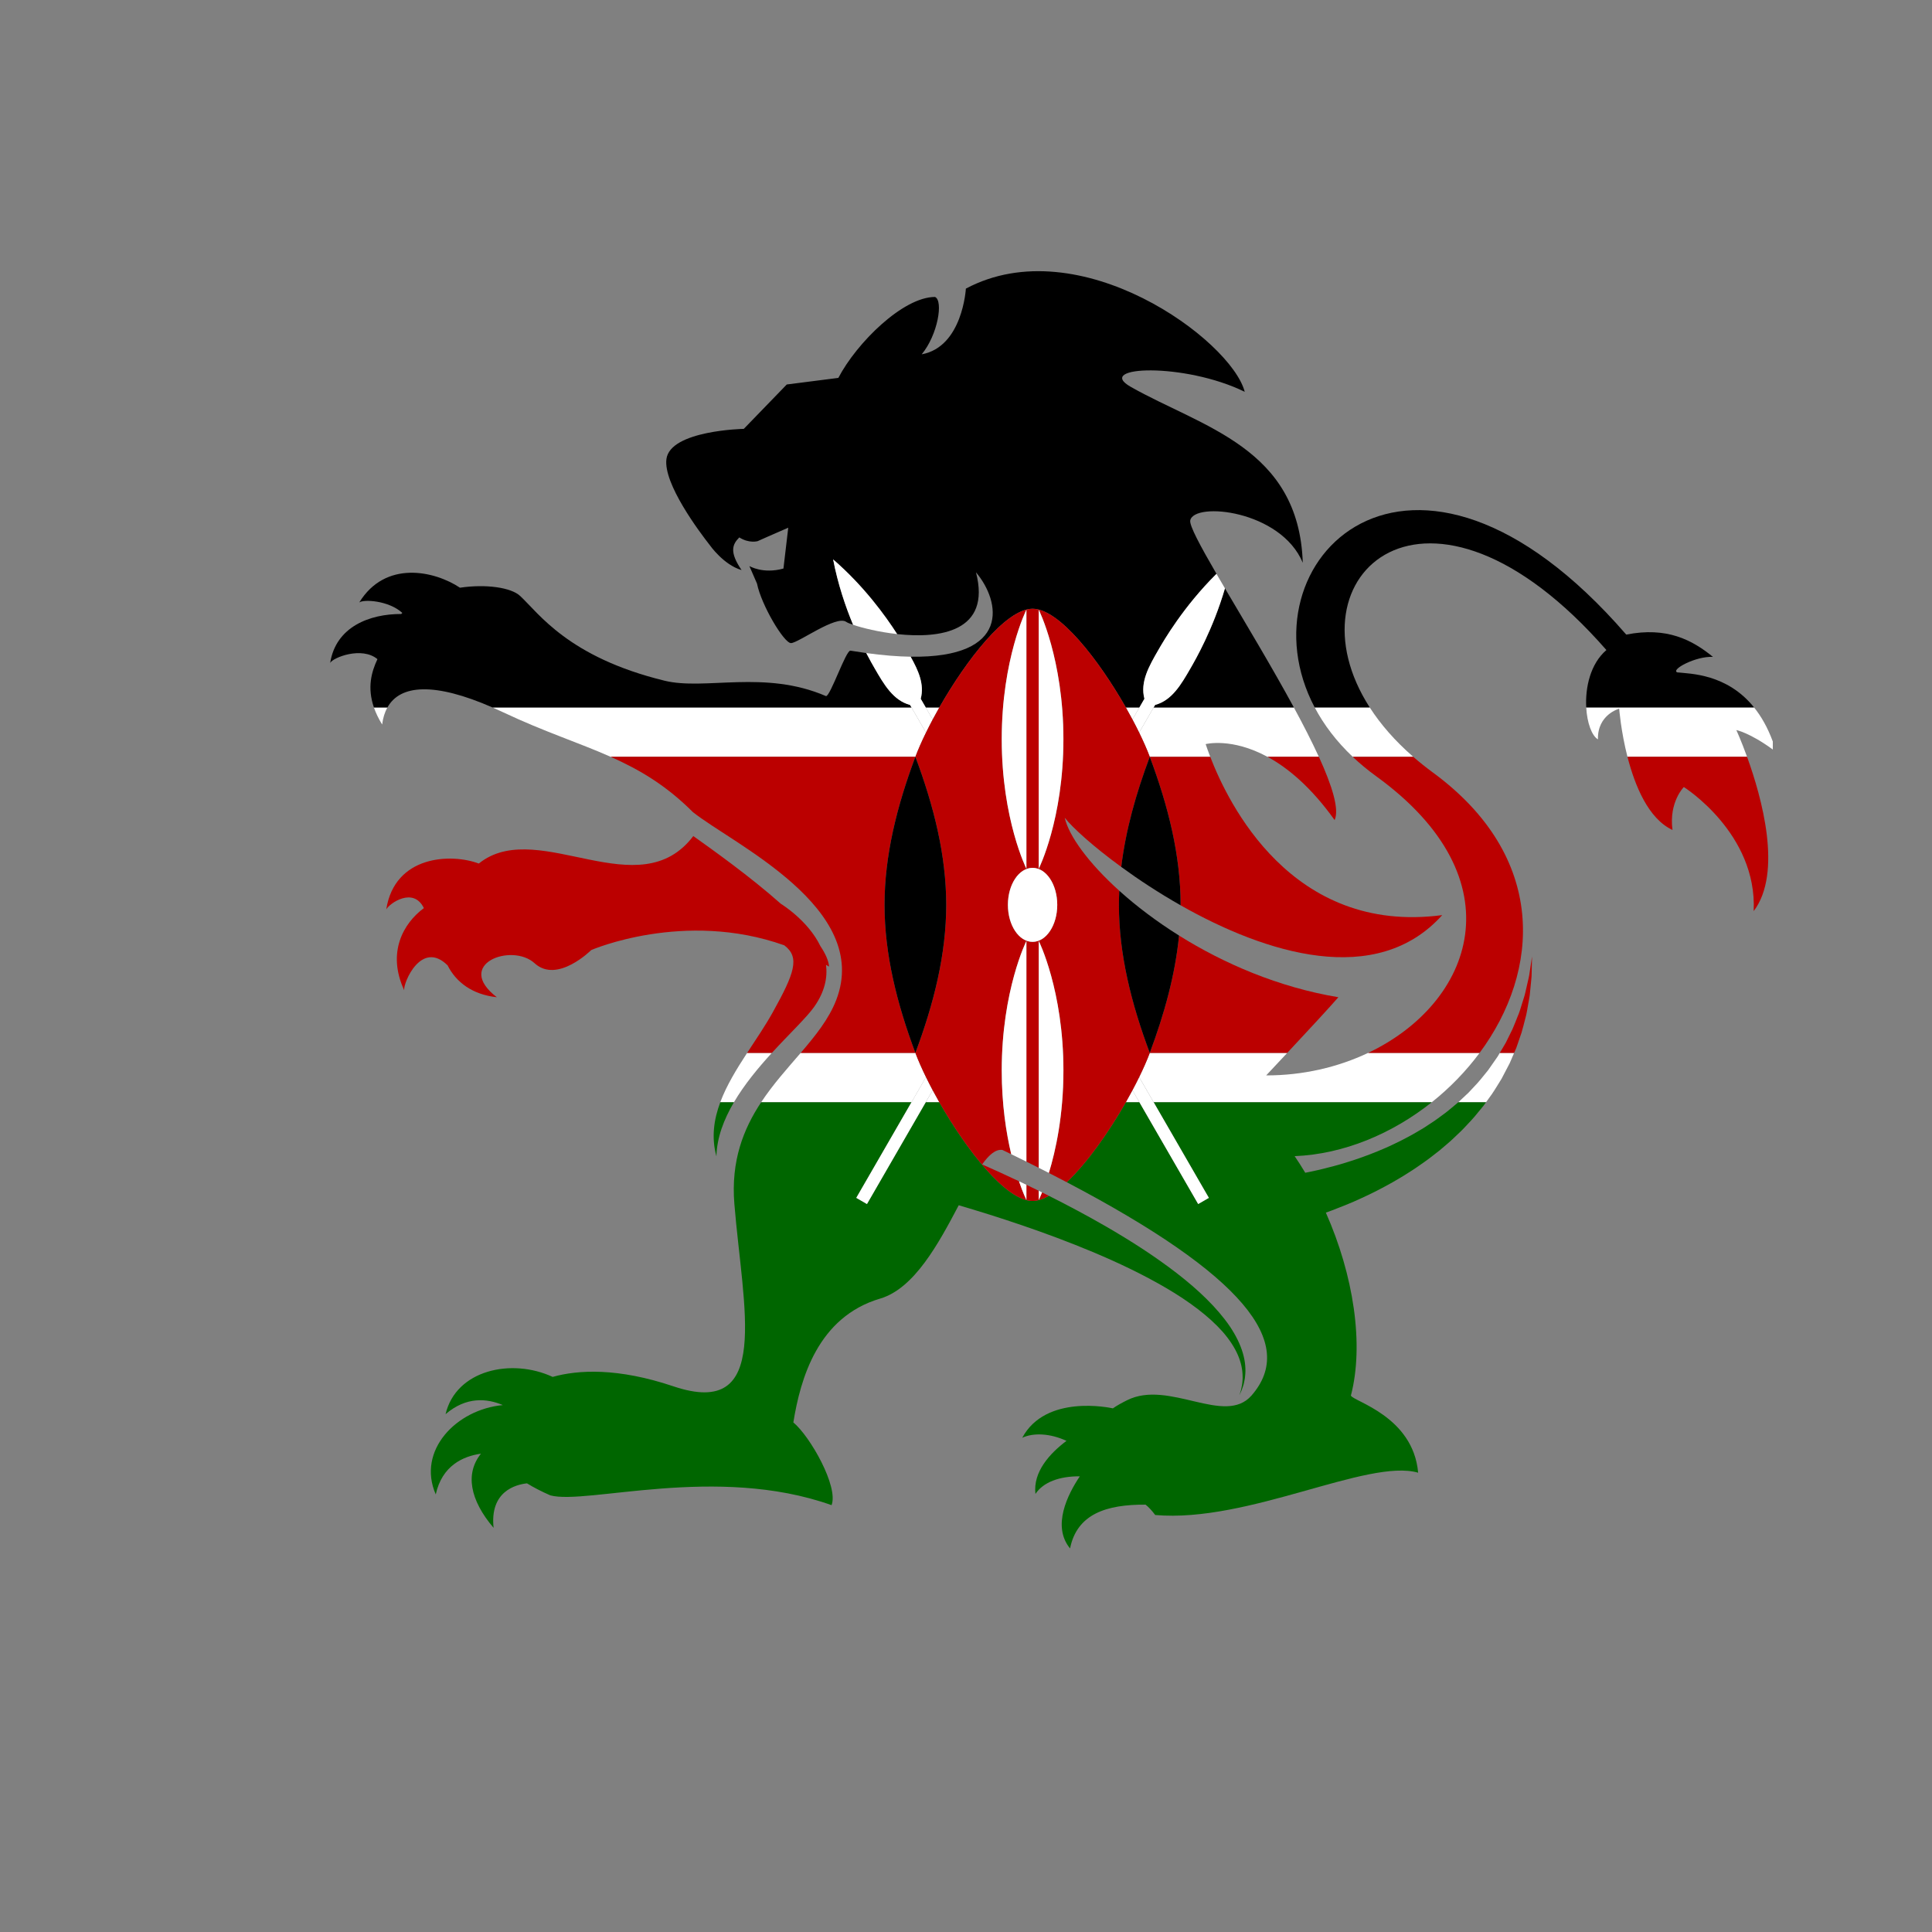 <?xml version="1.0" encoding="UTF-8"?>
<svg version="1.1" viewBox="0 0 800 800" xml:space="preserve" xmlns="http://www.w3.org/2000/svg"><rect x="0" y="0" width="800" height="800" fill="#808080" stroke="none"/><defs><clipPath id="a"><path d="m0 600h600v-600h-600z"/></clipPath></defs><g transform="matrix(1.333 0 0 -1.333 0 800)"><g clip-path="url(#a)"><path d="m550.7 367.32v2.49c-1.611 4.377-3.613 7.835-5.816 10.578h-52.143c0.267-4.767 1.708-8.76 3.636-9.914-0.182 7.729 6.602 9.533 6.602 9.533s0.523-6.936 2.572-14.949h37.147c-1.828 5.045-3.322 8.308-3.322 8.308s4.083-0.77 11.324-6.046" fill="#fff"/><path d="m420.2 365.06h18.803c-5.716 4.971-10.18 10.151-13.514 15.33h-17.095c2.816-5.326 6.715-10.514 11.806-15.33" fill="#fff"/><path d="m393.32 266.09c1.982 2.11 4.238 4.515 6.549 6.99h-42.702c-0.836-2.23-1.958-4.788-3.298-7.525l4.506-7.805h86.384c5.609 4.465 10.644 9.646 14.858 15.33h-34.634c-9.366-4.443-20.239-7.004-31.663-6.99" fill="#fff"/><path d="m223.74 257.75h4.242c3.267 5.555 7.591 10.75 11.781 15.33h-7.676c-3.265-5.005-6.389-10.085-8.347-15.33" fill="#fff"/><path d="m287.65 372.58-4.507 7.805h-130.15c1.121-0.491 2.262-1.003 3.441-1.561 12.688-5.997 23.398-9.376 33.255-13.769h94.66c0.836 2.23 1.959 4.787 3.299 7.525" fill="#fff"/><path d="m287.65 265.55c-1.34 2.738-2.463 5.295-3.299 7.526h-35.627c-4.114-4.79-8.563-9.701-12.286-15.33h46.706z" fill="#fff"/><path d="m118.71 375.09c0.254 2.031 0.8 3.8 1.631 5.296h-4.193c0.578-1.669 1.41-3.432 2.562-5.296" fill="#fff"/><path d="m349.72 257.75h4.221l-2.159 3.74c-0.654-1.229-1.345-2.48-2.062-3.74" fill="#fff"/><path d="m289.72 376.65c0.655 1.23 1.344 2.48 2.063 3.741h-4.222z" fill="#fff"/><path d="m349.72 380.39c0.717-1.261 1.407-2.511 2.062-3.741l2.159 3.741z" fill="#fff"/><path d="m291.79 257.75c-0.719 1.26-1.408 2.511-2.063 3.74l-2.159-3.74z" fill="#fff"/><path d="m461.68 257.84c0.572 0.793 1.138 1.58 1.703 2.363 1.096 1.588 2.049 3.248 3.043 4.82 0.88 1.652 1.739 3.275 2.547 4.869 0.465 1.08 0.921 2.141 1.372 3.19h-4.451c-0.222-0.374-0.44-0.744-0.664-1.124-0.961-1.374-1.941-2.78-2.939-4.212-1.117-1.341-2.176-2.748-3.367-4.076-0.611-0.65-1.221-1.307-1.836-1.964l-0.923-0.987-0.993-0.932c-0.662-0.618-1.325-1.241-1.988-1.866-0.063-0.059-0.131-0.111-0.195-0.169h8.627z" fill="#fff"/><path d="m353.86 372.58c1.34-2.738 2.462-5.295 3.298-7.525h18.787c-0.69 1.794-1.157 3.162-1.421 3.949 0 0 8.029 2.107 19.197-3.949h15.961c-2.157 4.716-4.827 9.923-7.759 15.33h-43.557z" fill="#fff"/><path d="m286.01 383.09 1.559-2.699h4.222c8.359 14.661 20.663 30.659 28.968 30.659 8.306 0 20.609-15.998 28.969-30.659h4.221l1.559 2.699c-1.403 5.236 1.472 10.214 4.346 15.192 1.671 2.895 7.712 13.356 18.033 23.613-5.063 8.713-8.464 15.045-8.153 16.597 1.174 5.866 28.142 3.201 34.952-13.154-1.169 35.771-31.32 42.095-53.432 54.641-11.507 6.526 16.714 7.621 35.403-1.538-4.176 16.052-51.366 50.821-86.623 32.054 0 0-1.003-18.093-13.715-20.407 4.984 6.018 6.776 16.644 4.136 17.818-9.961 0-24.364-14.292-30.034-25.143l-16.022-2.048-13.348-13.786s-22.86-0.445-24.035-9.377c-1.004-7.654 10.251-22.639 13.496-26.771 0 0 4.252-6.098 9.847-7.713-3.81 5.574-2.905 7.945-0.707 10.141 3.094-1.95 5.708-1.158 5.708-1.158s5.427 2.434 9.498 4.175l-1.491-12.683c-6.378-1.785-10.585 0.775-10.585 0.775l2.374-5.466c1.318-6.596 8.354-18.472 10.556-18.472 2.198 0 14.069 8.795 17.148 6.597 0.313-0.224 1.065-0.547 2.145-0.915-2.334 5.607-4.706 12.557-6.201 20.318 9.546-8.27 16.191-17.455 19.885-23.198 13.282-1.463 29.285 0.721 24.488 19.181 7.662-9.04 11.015-26.697-20.299-26.209 2.391-4.273 4.335-8.574 3.132-13.064"/><path d="m358.82 381.17-0.452-0.783h43.557c-6.794 12.52-14.983 26.083-21.407 36.995-3.736-12.762-9.147-22.138-10.714-24.852-2.874-4.978-5.748-9.957-10.984-11.36"/><path d="m521 391.29c-2.054 0.88 5.828 5.094 11.105 4.804-6.443 5.275-14.324 9.423-26.934 6.928-66.936 77.207-120.57 22.378-96.775-22.63h17.095c-26.298 40.857 17.818 81.557 73.517 17.833-5.008-4.292-6.609-11.702-6.266-17.833h52.143c-8.451 10.513-19.894 10.453-23.885 10.898"/><path d="m282.69 381.17c-5.234 1.403-8.109 6.382-10.983 11.36-0.517 0.896-1.456 2.525-2.614 4.755-1.58 0.217-3.215 0.464-4.914 0.746-1.369 0.23-6.218-14.109-7.577-14.124-19.103 8.258-37.541 1.712-50.134 4.782-29.967 7.307-39.071 20.931-44.901 26.342-2.798 2.606-10.541 3.763-18.686 2.554-7.952 5.286-23.187 8.619-31.286-4.589 1.249 1.05 9.153 0.649 13.378-3.241-0.116-0.11-0.221-0.226-0.335-0.336-9.693 0.037-20.307-3.892-22.073-15.199 0.865 1.679 9.811 5.214 14.682 1.179-1.848-3.942-3.233-8.829-1.092-15.012h4.193c3.96 7.124 14.559 7.904 32.646 0h130.15z"/><path d="m222.55 240.94c0.123 5.783 2.29 11.462 5.436 16.81h-4.242c-2.013-5.396-2.793-10.965-1.194-16.81" fill="#060"/><path d="m291.79 257.75h-4.222l-18.254-31.617-3.319 1.916 17.148 29.701h-46.706c-5.492-8.302-9.404-18.167-8.321-31.52 2.639-32.544 11.744-67.057-18.909-56.729-17.287 5.82-29.606 5.157-37.529 2.931-12.812 5.939-30.04 2.155-33.274-11.583 6.471 5.586 12.952 4.89 17.789 2.828-14.446-1.338-26.774-14.122-20.833-27.752 1.968 8.954 8.475 11.867 14.043 12.656-4.911-6.098-3.517-14.309 3.926-23.04-1.229 11.32 6.835 13.44 10.375 13.829 2.077-1.281 4.484-2.529 7.243-3.733 11.215-3.041 51.597 9.677 87.37-3.041 2.199 5.718-6.596 21.297-11.874 25.697 2.198 13.632 7.623 32.758 26.973 38.472 10.641 3.143 18.183 17.196 24.4 28.987 12.059-3.54 27.082-8.42 41.603-14.503 8.053-3.377 15.932-7.144 22.947-11.271 7.013-4.118 13.136-8.684 17.414-13.499 2.113-2.413 3.737-4.891 4.762-7.283 1.035-2.384 1.444-4.67 1.457-6.562 0.031-0.475 0.011-0.925-0.036-1.345-0.042-0.422-0.054-0.824-0.114-1.19-0.153-0.726-0.236-1.362-0.386-1.857-0.304-0.991-0.464-1.52-0.464-1.52s0.227 0.507 0.652 1.458c0.217 0.478 0.381 1.103 0.63 1.827 0.113 0.365 0.172 0.773 0.271 1.202 0.104 0.43 0.182 0.892 0.216 1.387 0.236 1.967 0.118 4.451-0.671 7.15-0.773 2.7-2.179 5.584-4.104 8.44-3.897 5.694-9.724 11.285-16.441 16.467-6.726 5.201-14.343 10.1-22.15 14.603-5.838 3.362-11.776 6.517-17.572 9.429-1.797-1.022-3.506-1.594-5.072-1.594-8.305 0-20.609 15.998-28.968 30.659" fill="#060"/><path d="m375.52 228.05-3.319-1.916-18.255 31.617h-4.221c-5.228-9.168-11.996-18.855-18.367-24.83 54.872-28.805 71.658-49.918 57.425-66.254-8.32-9.558-25.656 5.032-38.669-1.476-1.59-0.794-3.083-1.604-4.415-2.528-0.841 0.187-20.844 4.488-28.155-9.14 3.505 1.637 8.695 1.374 13.745-0.955-5.212-3.921-10.443-9.641-9.644-16.492 2.376 3.628 7.435 5.54 13.782 5.47-3.804-5.669-8.712-15.486-3.03-22.4 2.152 10.747 11.362 13.682 23.463 13.605 0.95-0.767 1.936-1.804 2.986-3.215 28.819-2.549 66.069 17.648 81.681 13.14-1.54 17.59-20.306 22.209-20.889 23.967 4.132 15.837 0.85 37.357-7.78 56.822 0.649 0.233 1.31 0.47 1.983 0.721 2.831 1.086 5.882 2.28 9.024 3.751 3.156 1.425 6.414 3.091 9.703 4.946 1.636 0.952 3.301 1.898 4.93 2.972 1.655 1.017 3.271 2.15 4.891 3.294 1.63 1.124 3.18 2.408 4.77 3.619 1.515 1.328 3.1 2.56 4.542 3.975l2.187 2.081c0.726 0.688 1.387 1.456 2.08 2.177 0.673 0.74 1.384 1.439 2.018 2.21 0.634 0.768 1.265 1.532 1.896 2.295l0.936 1.139 0.799 1.106h-8.627c-0.612-0.554-1.27-1.064-1.901-1.603-0.714-0.574-1.389-1.188-2.133-1.728l-2.22-1.633c-1.458-1.11-3.057-2.041-4.56-3.064-1.593-0.912-3.119-1.887-4.728-2.713-1.597-0.846-3.176-1.681-4.793-2.409-1.586-0.781-3.21-1.441-4.791-2.111-3.184-1.293-6.311-2.419-9.326-3.341-2.997-0.962-5.894-1.684-8.558-2.335-1.589-0.371-3.092-0.687-4.522-0.965-1.051 1.758-2.15 3.477-3.293 5.157 15.237 0.623 30.295 6.961 42.591 16.745h-86.384z" fill="#060"/><path d="m355.5 383.09-1.559-2.699-2.159-3.741c0.739-1.386 1.435-2.746 2.079-4.064l4.506 7.805 0.452 0.783c5.236 1.403 8.11 6.382 10.984 11.36 1.567 2.714 6.978 12.09 10.714 24.852-0.917 1.559-1.801 3.068-2.638 4.509-10.321-10.257-16.362-20.718-18.033-23.613-2.874-4.978-5.749-9.956-4.346-15.192" fill="#fff"/><path d="m265.99 228.05 3.319-1.916 18.254 31.617 2.159 3.74c-0.739 1.387-1.434 2.746-2.078 4.064l-4.506-7.804z" fill="#fff"/><path d="m353.94 257.75 18.255-31.617 3.319 1.916-17.148 29.701-4.506 7.805c-0.644-1.319-1.34-2.678-2.079-4.065z" fill="#fff"/><path d="m282.69 381.17 0.452-0.783 4.507-7.805c0.644 1.318 1.339 2.678 2.078 4.064l-2.159 3.741-1.559 2.699c1.203 4.49-0.741 8.791-3.132 13.064-4.006 0.063-8.58 0.423-13.784 1.135 1.158-2.23 2.097-3.859 2.614-4.755 2.874-4.978 5.749-9.957 10.983-11.36" fill="#fff"/><path d="m258.8 426.38c1.495-7.761 3.867-14.711 6.201-20.318 2.85-0.971 8.017-2.256 13.684-2.88-3.694 5.743-10.339 14.928-19.885 23.198" fill="#fff"/><path d="m427.48 359.03c44.418-32.186 30.095-70.488-2.503-85.954h34.634c18.831 25.4 21.283 60.84-14.544 87.135-2.162 1.586-4.178 3.204-6.063 4.844h-18.803c2.203-2.084 4.623-4.1 7.279-6.025" fill="#b00"/><path d="m399.86 273.08c6.364 6.812 13.16 14.147 15.889 17.293-18.643 3.106-35.653 10.497-49.495 19.16-1.195-12.15-4.539-24.302-9.096-36.453z" fill="#b00"/><path d="m232.09 273.08h7.676c5.524 6.036 10.815 11.004 13.148 14.313 3.297 4.676 4.175 9.076 3.686 13.035 0.311-0.183 0.625-0.349 0.938-0.538-0.147 1.871-1.131 4.036-2.699 6.377-3.861 8.021-12.28 13.137-12.28 13.137l-2e-3 -2e-3c-9.525 8.462-21.156 16.744-27.195 21.037-16.71-22.075-47.394 5.168-65.718-7.846-0.314-0.224-0.608-0.46-0.911-0.692-8.544 3.22-26.114 2.628-28.754-14.262 0.978 1.895 8.44 7.126 11.687 0.422-6.375-4.711-11.54-13.787-6.12-25.491-0.269 2.388 5.401 15.717 13.487 7.707l2e-3 9e-3c2.608-5.221 7.683-9.088 15.3-9.913-13.438 10.325 4.696 17.007 11.732 10.556 7.035-6.451 17.59 4.101 17.59 4.101s28.891 12.543 59.968 1.471c4.941-3.739 3.183-8.643-3.565-20.786-2.331-4.194-5.199-8.389-7.97-12.635" fill="#b00"/><path d="m366.74 319.07c0-0.046-2e-3 -0.09-2e-3 -0.136 26.472-15.024 60.848-25.774 81.268-3.051-46.864-6.194-66.582 34.957-72.06 49.177h-18.787c5.749-15.33 9.581-30.66 9.581-45.99" fill="#b00"/><path d="m471.04 274.7c0.55 1.603 1.087 3.161 1.605 4.669 0.458 1.522 0.801 3.022 1.179 4.438 0.415 1.407 0.593 2.808 0.84 4.117 0.206 1.318 0.509 2.542 0.595 3.727 0.115 1.178 0.224 2.28 0.324 3.298 0.096 1.016 0.211 1.944 0.202 2.793 0.075 3.372 0.119 5.3 0.119 5.3s-0.286-1.898-0.785-5.224c-0.097-0.831-0.33-1.734-0.553-2.718-0.225-0.983-0.464-2.042-0.725-3.177-0.23-1.137-0.682-2.299-1.041-3.544-0.401-1.235-0.74-2.554-1.315-3.859-0.541-1.313-1.043-2.699-1.666-4.087-0.67-1.364-1.363-2.77-2.078-4.218-0.603-1.024-1.222-2.072-1.848-3.133h4.451c0.233 0.542 0.468 1.086 0.696 1.618" fill="#b00"/><path d="m414.58 345.41c1.514 3.282-0.73 10.55-4.89 19.651h-15.961c6.253-3.391 13.488-9.34 20.851-19.651" fill="#b00"/><path d="m519.54 342.33c-1.17 8.654 3.517 13.34 3.517 13.34s22.868-14.356 21.696-38.557c9.057 11.973 2.477 35.443-2.054 47.949h-37.147c2.29-8.953 6.484-19.25 13.988-22.732" fill="#b00"/><path d="m274.77 319.07c0 15.33 3.832 30.66 9.581 45.99h-94.66c8.934-3.984 17.167-8.8 25.532-17.164 12.205-9.798 55.555-29.754 44.558-58.338-2.269-5.903-6.452-11.115-11.057-16.477h35.627c-5.749 15.33-9.581 30.659-9.581 45.989" fill="#b00"/><path d="m320.76 307.57c-4.233 0-7.664 5.148-7.664 11.497 0 6.35 3.431 11.497 7.664 11.497s7.665-5.147 7.665-11.497c0-6.349-3.432-11.497-7.665-11.497m-1.916 103.19v-80.482s-7.665 15.33-7.665 40.241 7.665 40.241 7.665 40.241m11.497-40.241c0-24.911-7.664-40.241-7.664-40.241v80.482s7.664-15.33 7.664-40.241m19.388-112.77c0.717 1.26 1.408 2.511 2.062 3.74 0.739 1.387 1.435 2.746 2.079 4.065 1.34 2.737 2.462 5.295 3.298 7.525-5.748 15.33-9.581 30.659-9.581 45.989 0 1.458 0.046 2.916 0.113 4.374-9.59 8.64-15.674 17.042-16.962 22.698 2.488-3.155 8.868-8.951 17.574-15.299 1.366 11.405 4.58 22.811 8.856 34.217-0.836 2.23-1.958 4.787-3.298 7.525-0.644 1.318-1.34 2.678-2.079 4.064-0.655 1.23-1.345 2.48-2.062 3.741-8.36 14.661-20.663 30.659-28.969 30.659-8.305 0-20.609-15.998-28.968-30.659-0.719-1.261-1.408-2.511-2.063-3.741-0.739-1.386-1.434-2.746-2.078-4.064-1.34-2.738-2.463-5.295-3.299-7.525 5.749-15.33 9.581-30.66 9.581-45.99s-3.832-30.659-9.581-45.989c0.836-2.231 1.959-4.788 3.299-7.526 0.644-1.318 1.339-2.677 2.078-4.064 0.655-1.229 1.344-2.48 2.063-3.74 8.359-14.661 20.663-30.659 28.968-30.659 1.566 0 3.275 0.572 5.072 1.594-0.711 0.356-1.42 0.711-2.126 1.059-0.622-1.548-1.029-2.366-1.029-2.366v2.873c-1.287 0.633-2.568 1.256-3.833 1.862v-4.735s-1.019 2.045-2.313 5.838c-3.985 1.884-7.829 3.632-11.443 5.229 2.154 3.009 4.216 4.784 6.298 4.495 0.925-0.444 1.836-0.886 2.744-1.328-1.581 6.671-2.951 15.479-2.951 26.007 0 24.91 7.665 40.24 7.665 40.24v-68.561c1.296-0.642 2.572-1.279 3.833-1.914v70.475s7.664-15.33 7.664-40.24c0-13.954-2.404-24.899-4.521-31.83 1.889-0.965 3.737-1.921 5.542-2.869 6.371 5.975 13.139 15.662 18.367 24.83" fill="#b00"/><path d="m357.16 273.08c4.557 12.151 7.901 24.303 9.096 36.453-7.09 4.438-13.345 9.209-18.564 13.91-0.067-1.458-0.113-2.916-0.113-4.374 0-15.33 3.833-30.659 9.581-45.989"/><path d="m357.16 365.06c-4.276-11.406-7.49-22.812-8.856-34.217 5.38-3.923 11.647-8.056 18.435-11.909 0 0.046 2e-3 0.09 2e-3 0.136 0 15.33-3.832 30.66-9.581 45.99"/><path d="m284.35 273.08c5.749 15.33 9.581 30.659 9.581 45.989s-3.832 30.66-9.581 45.99c-5.749-15.33-9.581-30.66-9.581-45.99s3.832-30.659 9.581-45.989"/><path d="m328.42 319.07c0 6.35-3.432 11.497-7.665 11.497s-7.664-5.147-7.664-11.497c0-6.349 3.431-11.497 7.664-11.497s7.665 5.148 7.665 11.497" fill="#fff"/><path d="m330.34 267.62c0 24.91-7.664 40.24-7.664 40.24v-70.475c1.059-0.534 2.108-1.066 3.143-1.595 2.117 6.931 4.521 17.876 4.521 31.83" fill="#fff"/><path d="m323.7 229.74c-0.344 0.171-0.686 0.338-1.029 0.507v-2.873s0.407 0.818 1.029 2.366" fill="#fff"/><path d="m318.84 330.28v80.482s-7.665-15.33-7.665-40.241 7.665-40.241 7.665-40.241" fill="#fff"/><path d="m318.84 307.86s-7.665-15.33-7.665-40.24c0-10.528 1.37-19.336 2.951-26.007 1.598-0.776 3.167-1.548 4.714-2.314z" fill="#fff"/><path d="m318.84 232.11c-0.776 0.373-1.547 0.741-2.313 1.103 1.294-3.793 2.313-5.838 2.313-5.838z" fill="#fff"/><path d="m322.67 330.28s7.664 15.33 7.664 40.241-7.664 40.241-7.664 40.241z" fill="#fff"/></g></g></svg>
